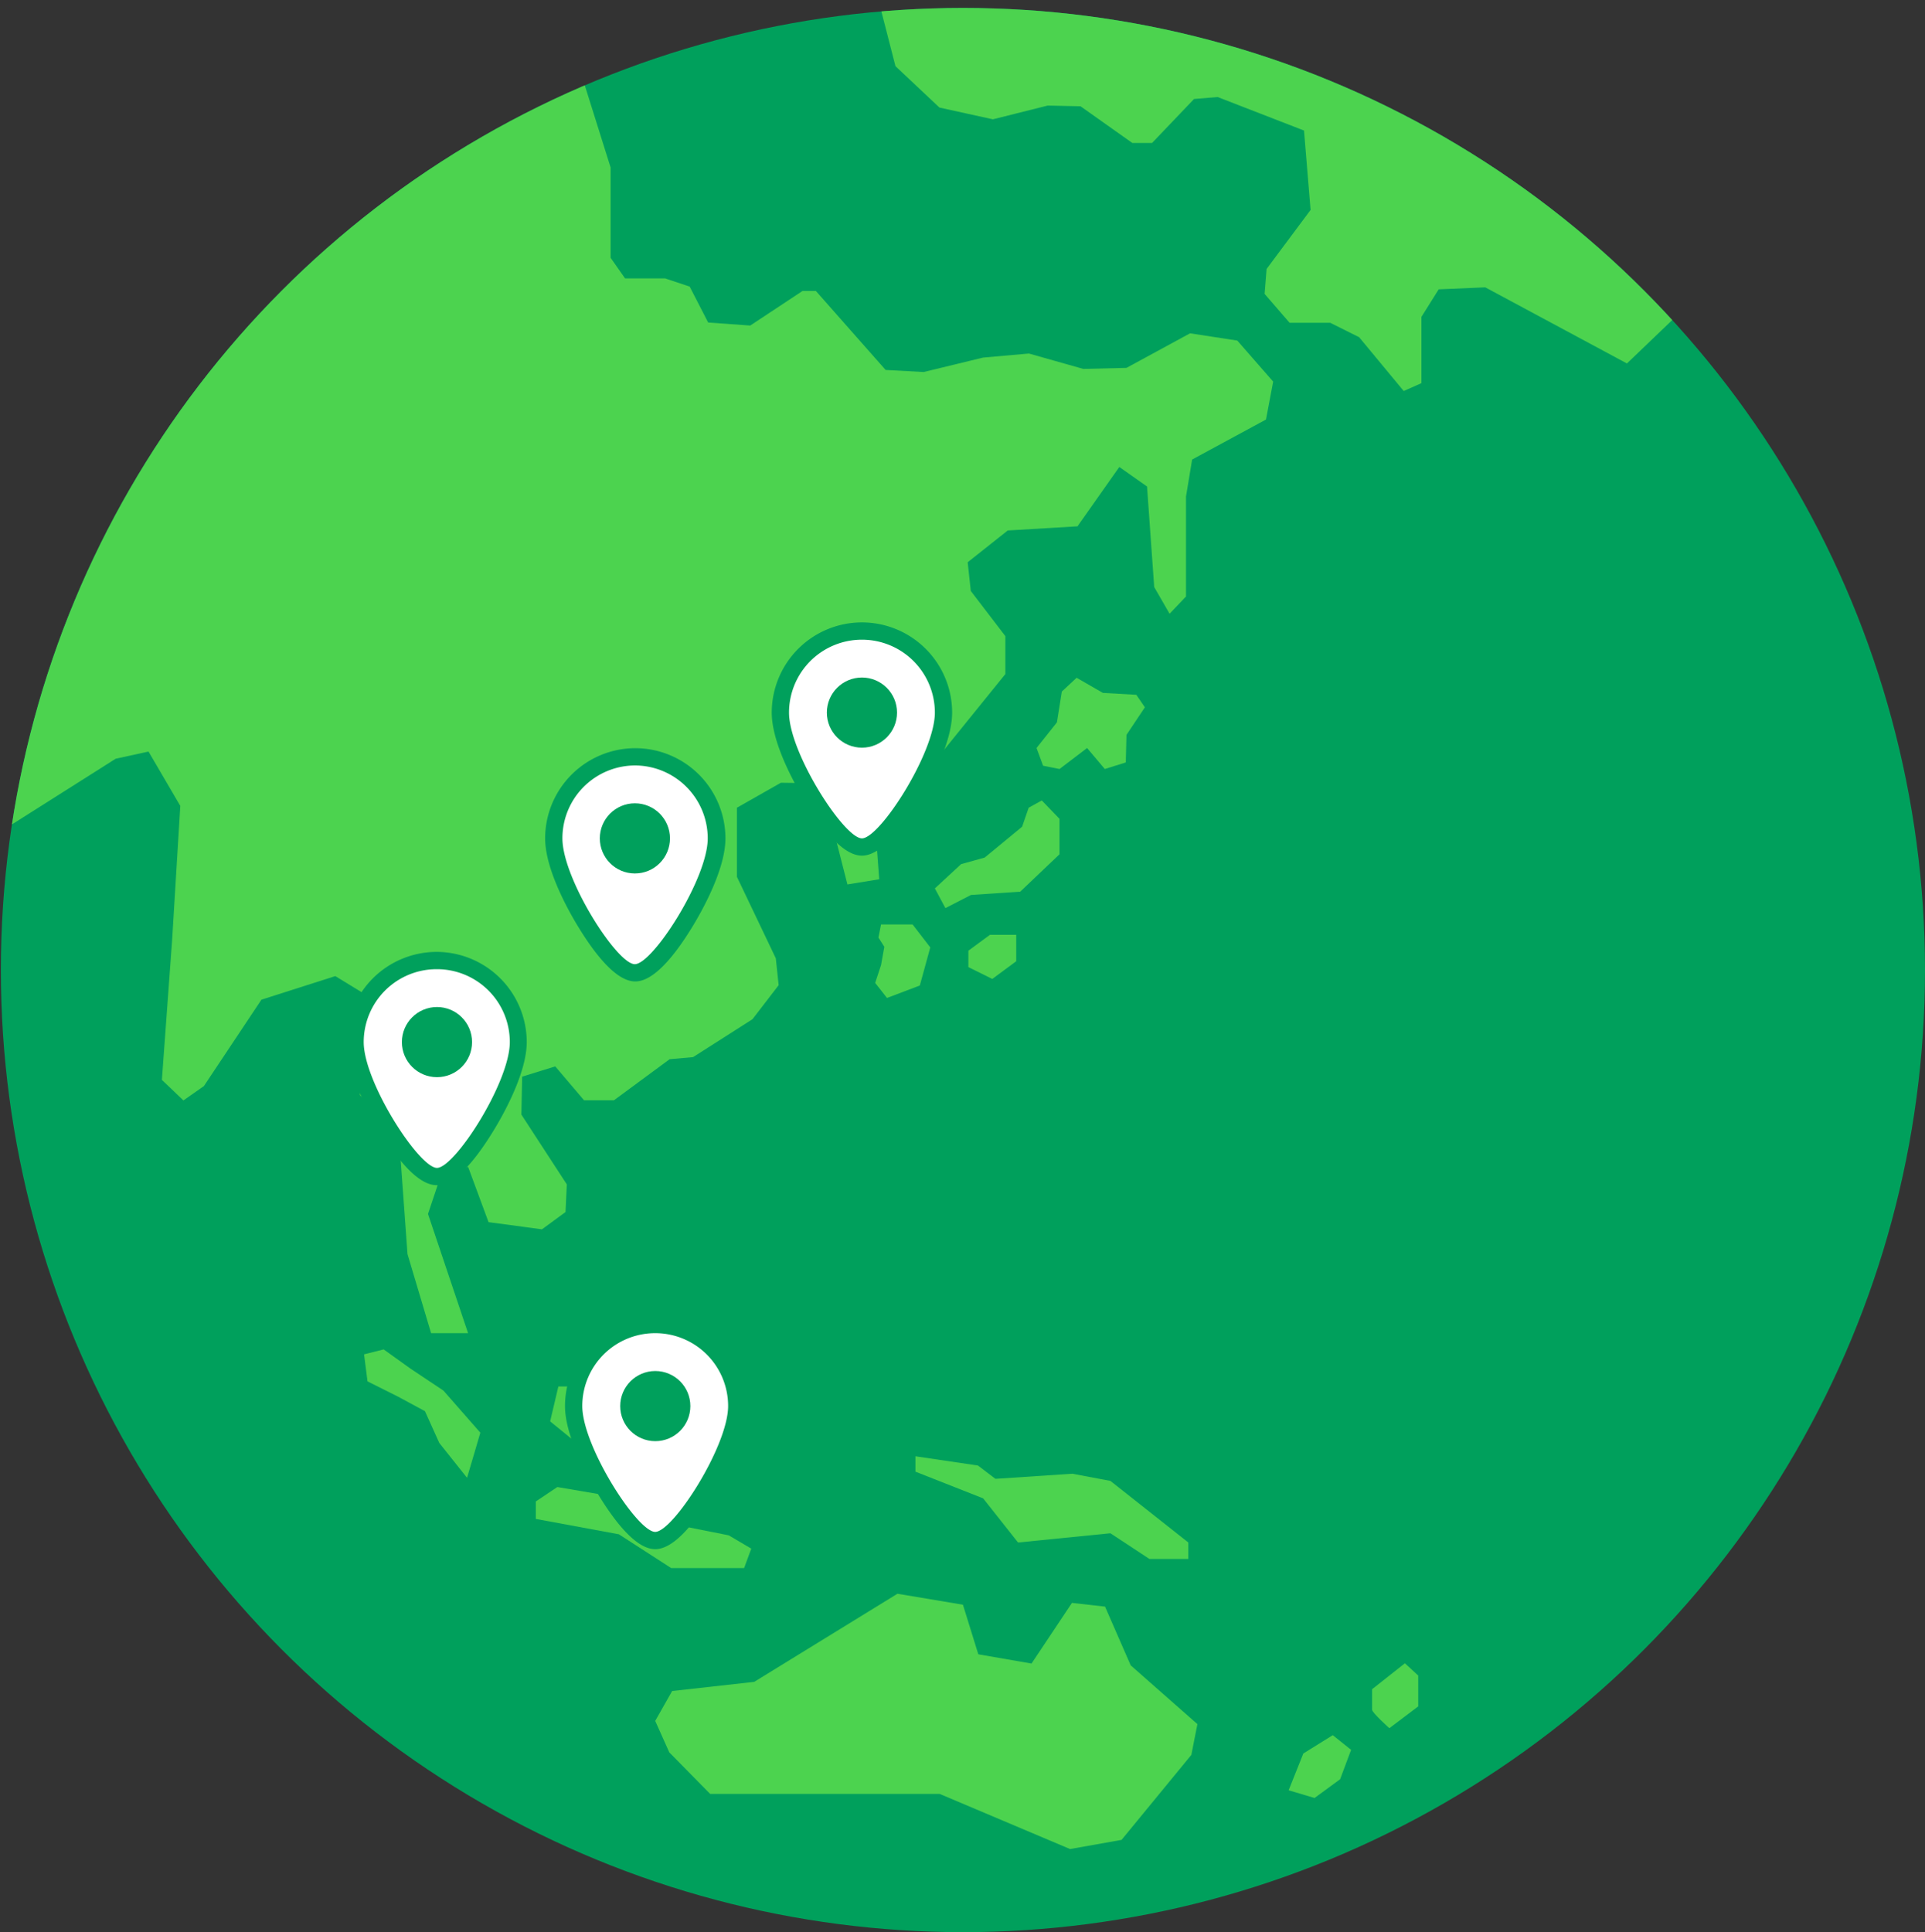 <svg xmlns="http://www.w3.org/2000/svg" xmlns:xlink="http://www.w3.org/1999/xlink" viewBox="0 0 222.82 223.64"><rect x="0" y="0" width="222.82" height="223.64" fill="#333333" stroke="none"/><defs><style>.cls-1{fill:none;}.cls-2{fill:#00a05c;}.cls-3{fill:#4cd34f;}.cls-4{clip-path:url(#clip-path);}.cls-5{fill:#fff;}</style><clipPath id="clip-path" transform="translate(0.1 0.92)"><circle class="cls-1" cx="111.36" cy="111.36" r="111.36"/></clipPath></defs><g id="レイヤー_2" data-name="レイヤー 2"><g id="レイヤー_1-2" data-name="レイヤー 1"><circle class="cls-2" cx="111.46" cy="112.28" r="111.36"/><polygon class="cls-3" points="108.77 207.64 82.2 207.64 77.47 202.83 75.84 199.19 77.8 195.73 87.3 194.67 103.88 184.47 111.46 185.74 113.24 191.48 119.4 192.55 124.08 185.53 127.91 185.96 130.88 192.76 138.6 199.56 137.9 203.12 129.82 212.96 123.86 214.02 108.77 207.64"/><polygon class="cls-3" points="149.16 207.22 150.86 202.96 154.27 200.84 156.39 202.54 155.12 205.94 152.16 208.11 149.16 207.22"/><path class="cls-3" d="M160.72,199.11s-2-1.78-2-2.14V194.6l3.8-3,1.54,1.42v3.57Z" transform="translate(0.1 0.92)"/><polygon class="cls-3" points="117.84 178.54 113.8 173.43 105.96 170.34 105.96 168.56 113.2 169.63 115.22 171.17 124.13 170.58 128.53 171.41 137.55 178.54 137.55 180.44 133.04 180.44 128.53 177.47 117.84 178.54"/><polygon class="cls-3" points="62.02 175.81 62.02 173.79 64.51 172.12 69.38 172.95 74.84 175.81 84.35 177.71 86.96 179.25 86.13 181.5 77.69 181.5 71.64 177.59 62.02 175.81"/><polygon class="cls-3" points="63.68 164.52 64.63 160.48 69.98 160.48 74.49 155.02 77.81 154.31 79.12 158.47 77.22 163.57 74.96 167.61 67.48 167.61 63.68 164.52"/><polygon class="cls-3" points="44.41 156.19 42.14 156.76 42.54 159.89 46.1 161.67 49.19 163.34 50.85 167.02 54.06 171.05 54.93 168.11 55.6 165.83 51.33 160.96 47.58 158.46 44.41 156.19"/><g class="cls-4"><path class="cls-3" d="M54.08,153.39H49.8l-2.73-9.15-1-13.77-4.51-4.64.83-11.52-3.68-2.25-8.55,2.73-6.66,10-2.37,1.66-2.49-2.38,1.18-16.13.95-15.58-3.68-6.29-3.8.83L1.13,94.6a33.7,33.7,0,0,1-1-4.86C-1.3,80.5,4.81,59.52,24.83,39.51c5.61-5.62,9.6-10.1,14.14-14.14C56,10.19,66.88,6.7,66.88,6.7l3.7,11.77V28.92l1.67,2.38h4.63l2.85.95,2.14,4.16,4.87.35,6.05-4h1.55l8.07,9.14,4.4.24,6.88-1.67L119,40l6.29,1.78,5-.12,7.36-4,5.47.84,4.15,4.75-.83,4.39-8.55,4.63-.71,4.28V68.12l-1.9,2-1.78-3.09-.83-11.64-3.21-2.26L124.62,60l-8.07.48-4.64,3.68.36,3.32,4,5.23v4.39l-8.55,10.57-6.54-.47-2,2.49,2.06,5.42.43,5.74-3.68.6L95,89.74l-4.71-.06-5.09,2.89,0,8L89.7,110l.33,3.11L87,117.05l-6.88,4.39-2.71.24-6.44,4.75H67.5l-3.33-3.92-3.83,1.19-.09,4.39,5.26,8.08-.15,3.2-2.73,2-6.18-.83-2.37-6.41-3.21,1.19-1.43,4.27Z" transform="translate(0.1 0.92)"/></g><polygon class="cls-3" points="102.67 115.51 101.3 113.77 101.98 111.71 102.36 109.59 101.68 108.52 101.98 107 105.63 107 107.68 109.66 106.47 114.07 102.67 115.51"/><polygon class="cls-3" points="112.09 111.94 112.09 110.04 114.59 108.2 117.63 108.2 117.63 111.26 114.86 113.31 112.09 111.94"/><polygon class="cls-3" points="112.39 103.59 109.43 105.11 108.21 102.83 111.25 100.02 113.98 99.26 118.31 95.69 119.07 93.49 120.59 92.65 122.64 94.78 122.64 98.88 118.09 103.21 112.39 103.59"/><polygon class="cls-3" points="125.83 86.58 122.64 89.01 120.74 88.63 119.98 86.58 122.34 83.61 122.91 80.04 124.62 78.45 127.66 80.2 131.53 80.42 132.52 81.87 130.39 85.06 130.31 88.25 127.88 89.01 125.83 86.58"/><g class="cls-4"><path class="cls-3" d="M103.55,6.74l5.09,4.79,6.19,1.36,6.34-1.59,3.8.08,6,4.25h2.28l4.86-5.09,2.73-.23,10,3.88.76,9.19-5.09,6.83-.23,2.89,2.89,3.34h4.7l3.35,1.67,5.16,6.23,2.05-.91V35.76l2-3.19,5.39-.23,16.4,8.81,7.62-7.3S162.6,7.83,147.3,2.93C126.15-3.86,101.92.4,101.92.4Z" transform="translate(0.1 0.92)"/></g><path class="cls-5" d="M73.38,111.68c-2.91,0-9.43-10.76-9.43-15.56a9.44,9.44,0,1,1,18.87,0C82.82,100.92,76.3,111.68,73.38,111.68Z" transform="translate(0.1 0.92)"/><path class="cls-2" d="M73.38,87.68a8.44,8.44,0,0,1,8.44,8.44c0,4.66-6.37,14.56-8.44,14.56S65,100.78,65,96.12a8.43,8.43,0,0,1,8.43-8.44m0-2A10.45,10.45,0,0,0,63,96.12c0,3.52,2.61,8.21,3.73,10.07,2.61,4.31,4.87,6.49,6.7,6.49s4.1-2.18,6.71-6.49c1.12-1.86,3.73-6.55,3.73-10.07A10.45,10.45,0,0,0,73.38,85.68Z" transform="translate(0.1 0.92)"/><circle class="cls-2" cx="73.49" cy="97.04" r="4.06"/><path class="cls-5" d="M99.67,97.12c-2.91,0-9.44-10.76-9.44-15.56a9.44,9.44,0,0,1,18.88,0C109.11,86.36,102.58,97.12,99.67,97.12Z" transform="translate(0.1 0.92)"/><path class="cls-2" d="M99.67,73.12a8.44,8.44,0,0,1,8.44,8.44c0,4.66-6.38,14.56-8.44,14.56s-8.44-9.9-8.44-14.56a8.44,8.44,0,0,1,8.44-8.44m0-2A10.45,10.45,0,0,0,89.23,81.56c0,3.52,2.62,8.21,3.74,10.06,2.61,4.32,4.86,6.5,6.7,6.5s4.09-2.18,6.7-6.5c1.13-1.85,3.74-6.54,3.74-10.06A10.45,10.45,0,0,0,99.67,71.12Z" transform="translate(0.1 0.92)"/><circle class="cls-2" cx="99.77" cy="82.48" r="4.06"/><path class="cls-5" d="M50.48,135.26c-2.91,0-9.44-10.76-9.44-15.56a9.44,9.44,0,1,1,18.87,0C59.91,124.5,53.39,135.26,50.48,135.26Z" transform="translate(0.1 0.92)"/><path class="cls-2" d="M50.48,111.26a8.43,8.43,0,0,1,8.43,8.44c0,4.66-6.37,14.56-8.43,14.56S42,124.36,42,119.7a8.44,8.44,0,0,1,8.44-8.44m0-2A10.45,10.45,0,0,0,40,119.7c0,3.51,2.61,8.21,3.73,10.06,2.61,4.31,4.87,6.5,6.71,6.5s4.09-2.19,6.7-6.5c1.12-1.85,3.73-6.55,3.73-10.06a10.45,10.45,0,0,0-10.43-10.44Z" transform="translate(0.1 0.92)"/><circle class="cls-2" cx="50.58" cy="120.62" r="4.06"/><path class="cls-5" d="M75.74,177.39c-2.91,0-9.44-10.77-9.44-15.57a9.44,9.44,0,0,1,18.88,0C85.18,166.62,78.65,177.39,75.74,177.39Z" transform="translate(0.1 0.92)"/><path class="cls-2" d="M75.74,153.39a8.43,8.43,0,0,1,8.44,8.43c0,4.66-6.38,14.57-8.44,14.57s-8.44-9.91-8.44-14.57a8.43,8.43,0,0,1,8.44-8.43m0-2A10.45,10.45,0,0,0,65.3,161.82c0,3.52,2.62,8.21,3.74,10.07,2.61,4.31,4.86,6.5,6.7,6.5s4.09-2.19,6.7-6.5c1.13-1.86,3.74-6.55,3.74-10.07a10.45,10.45,0,0,0-10.44-10.43Z" transform="translate(0.1 0.92)"/><circle class="cls-2" cx="75.85" cy="162.75" r="4.06"/></g></g></svg>